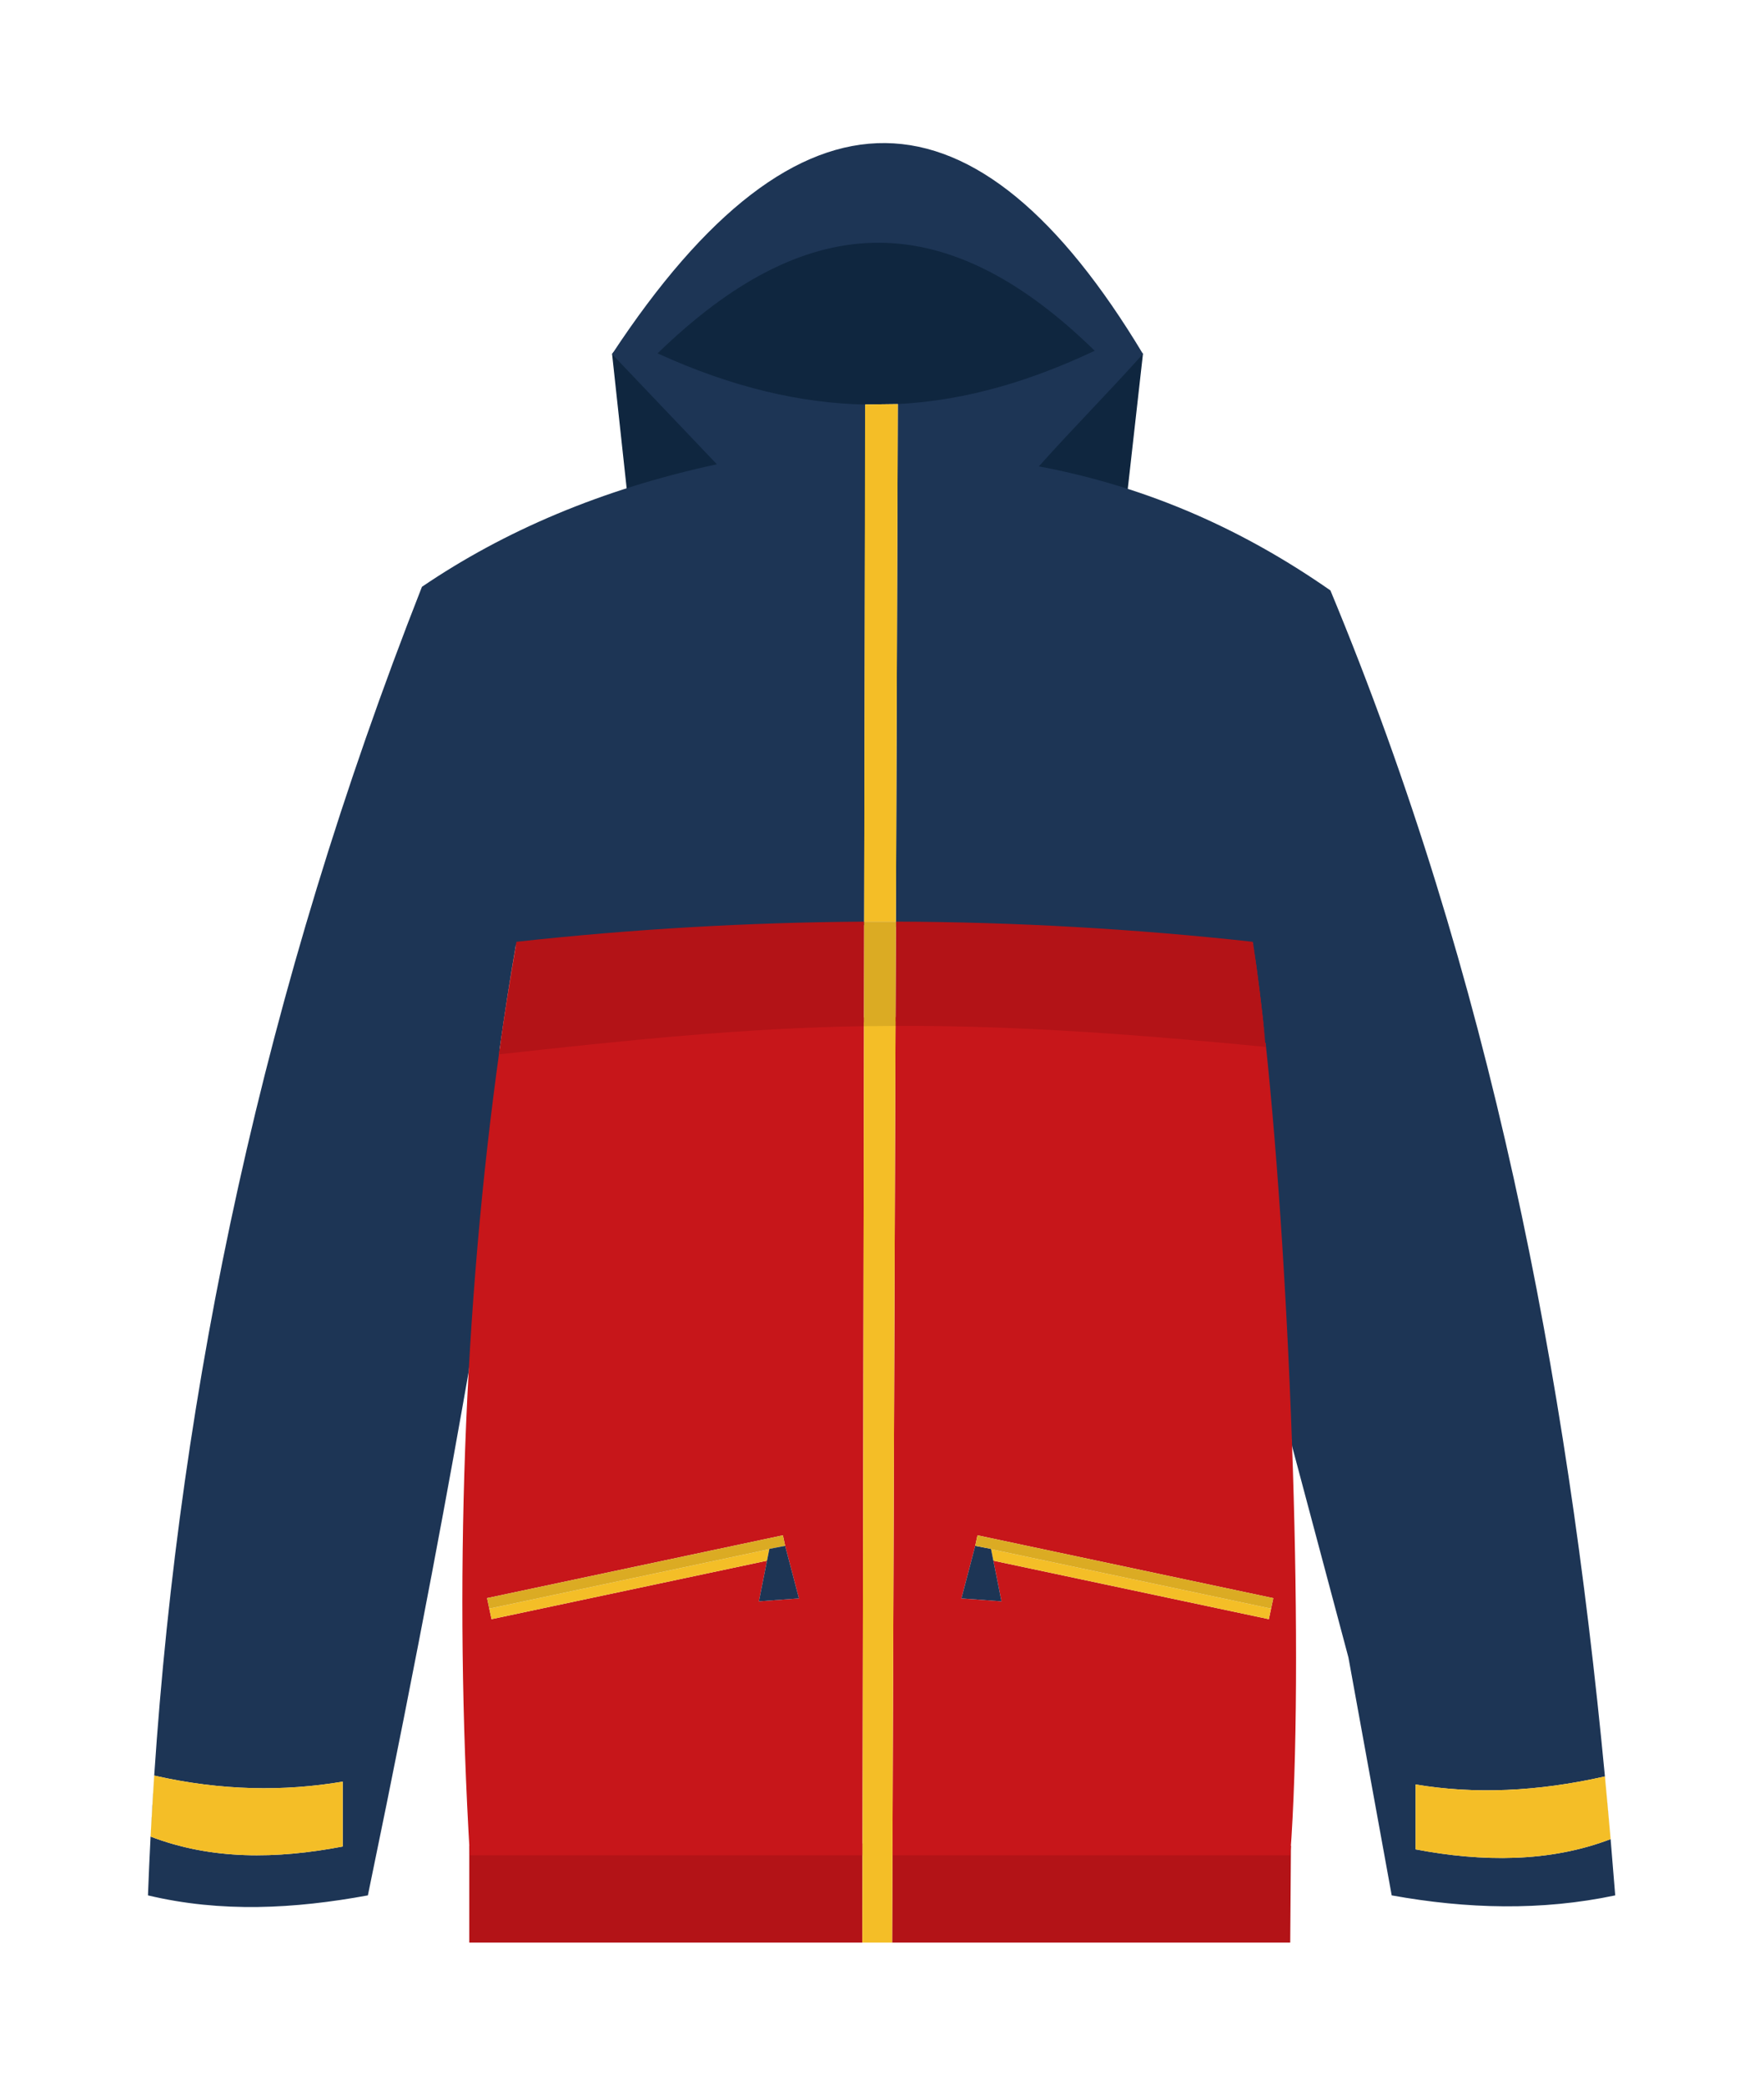 <svg xmlns="http://www.w3.org/2000/svg" xml:space="preserve" width="1649" height="1949" style="shape-rendering:geometricPrecision;text-rendering:geometricPrecision;image-rendering:optimizeQuality;fill-rule:evenodd;clip-rule:evenodd" viewBox="0 0 1649 1948.96"><defs><style>.fil0{fill:#0f263f}.fil2{fill:#1d3555}.fil1{fill:#b31317}.fil5{fill:#dbab23}.fil4{fill:#f4be27}</style></defs><g id="Слой_x0020_1"><g id="_2727248911088"><path class="fil0" d="m1067.85 329.89.59.97-3.43 30.43-10.88 96.67c-26.59-8.56-61.21-13.93-90.14-19.37 33.71-37.71 70.15-70.99 103.86-108.7m-495.68 1.15.12.94 13.66 125.89c28.02-8.97 55.71-16.72 86.24-23.31l-98.68-105.55z"/><path class="fil1" d="m438.69 1725.35 367.6-2.09-.15 92.73H438.69zm395.6.56 372.48-.47-.66 90.55H833.97z"/><path class="fil2" d="M670.12 434c-107.76 23.24-198.81 62.3-275.68 114.54-148.35 377.26-225.97 747.09-250.28 1111.29 63.06 14.34 121.36 14.93 176.23 5.68v60.65c-62.12 11.87-122.58 12.56-179.63-9.28-.94 18.34-1.75 36.65-2.44 54.96 68.52 16.34 137.04 12.59 205.57 0 49.83-240.46 78.52-399.85 94.23-489.59 13.22-101.45 22.84-202 29-301.71l.03-.37c4.72-33.65 9.47-64.12 15.15-96.96 108.27-11.87 217.07-17.65 325.52-18.31v-3.34l1.12-489.65c-59.17-1.31-109.57-17.97-180.38-50.34 191.57-122.76 222.41-102.51 378.67-3.84-57.59 27.09-101.55 49.43-167.82 52.9l-.13 7.09-1.81 488.81c111.11.37 222.5 3.03 333.83 15.25 5 113.07 16.22 293.3 36.56 470.21l52.65 197.41 40.46 222.44c70.3 12.72 140.04 14.56 208.94 0-1.38-17.56-2.81-35.06-4.31-52.59-57.06 21.84-120.2 21.44-182.32 9.56v-60.67c54.84 9.28 113.92 6.81 177.01-7.5-35.75-375.45-106.21-746.81-256.62-1108.72-78.68-54.87-167.51-96.21-272.53-115.96 33.72-37.71 63.59-67.39 97.3-105.11-155.67-259.09-320.74-266.59-496.28.19l97.96 102.95zm835.48 1285.07c-1.63-18.87-3.34-37.78-5.12-56.68zm-1361.47-58.9c-1.25 18.84-2.37 37.68-3.34 56.49z"/><path d="M482.77 880.4c-5.71 32.91-10.93 66.28-15.65 99.99zm-15.65 100.15c-33.9 241.78-42.9 502.9-27.9 753.83h367.04l1.41-783.3c-112.21 1.5-225.72 16.72-340.55 29.47m367.14 753.83h371.85c13.34-175.41.94-534.12-23-759.49-113.95-11.06-229.21-24.65-345.95-24.09zm348.82-759.77c-3.72-35.03-7.72-66.83-11.93-94.21zm-727.77 519.33 4.18 19.69 257.53-54.68-7.59 37.99 37.43-2.72-12.9-49.15-2.1-9.84zm456.34-48.86 2.09-9.85 276.56 58.75-2.09 9.81-2.1 9.84-257.52-54.68 7.59 37.99-37.43-2.71z" style="fill:#c7161a"/><path class="fil0" d="M614.72 330.32c135.67-131.79 264.97-143.01 408.63-2.43-57.58 27.09-117.95 46.4-184.22 49.83l-30.43.38v.09c-59.18-1.31-123.17-15.49-193.97-47.87z"/><path class="fil4" d="M144.16 1659.83c63.06 14.34 121.36 14.93 176.23 5.68v60.65c-62.12 11.87-122.58 12.56-179.63-9.28zm1356.13.81c-63.06 14.31-122.17 16.78-177.01 7.5v60.68c62.12 11.87 125.27 12.28 182.32-9.56zM926.46 1448.2l261.75 55.59-2.1 9.84-257.52-54.68zm-471.15 45.74 4.19 19.69 257.52-54.68 2.13-10.75-261.75 55.59z"/><path class="fil5" d="m455.31 1493.94 2.09 9.85 261.75-55.59.06-.28 14.75-2.84-2.1-9.85z"/><path class="fil2" d="m733.96 1445.08-14.75 2.84-9.78 49.02 37.43-2.72zm177.69 0 14.75 2.84 9.78 49.02-37.43-2.72z"/><path class="fil1" d="M482.77 880.4c-5.75 35.09-11.71 70.21-16.37 105.24 114.86-12.72 229.06-24.81 341.27-26.34h-.03l.18-97.74c-108.45.69-216.81 6.94-325.05 18.84m354.36 78.65c116.73-.56 232.03 8.56 345.98 19.62-3-32.9-7-65.68-11.96-98.27-111.33-12.21-222.57-18.49-333.65-18.87z"/><path class="fil4" d="m808.7 378.1 30.59-.38-1.78 483.81-29.69.03zm28.43 576.73-3.16 861.16h-27.83l1.53-860.6v.28z"/><path class="fil5" d="m807.82 861.56 29.69-.03-.38 97.52-29.49.25zm103.83 583.52 2.09-9.85 276.56 58.74-2.09 9.82-261.75-55.59-.06-.28z"/></g></g></svg>